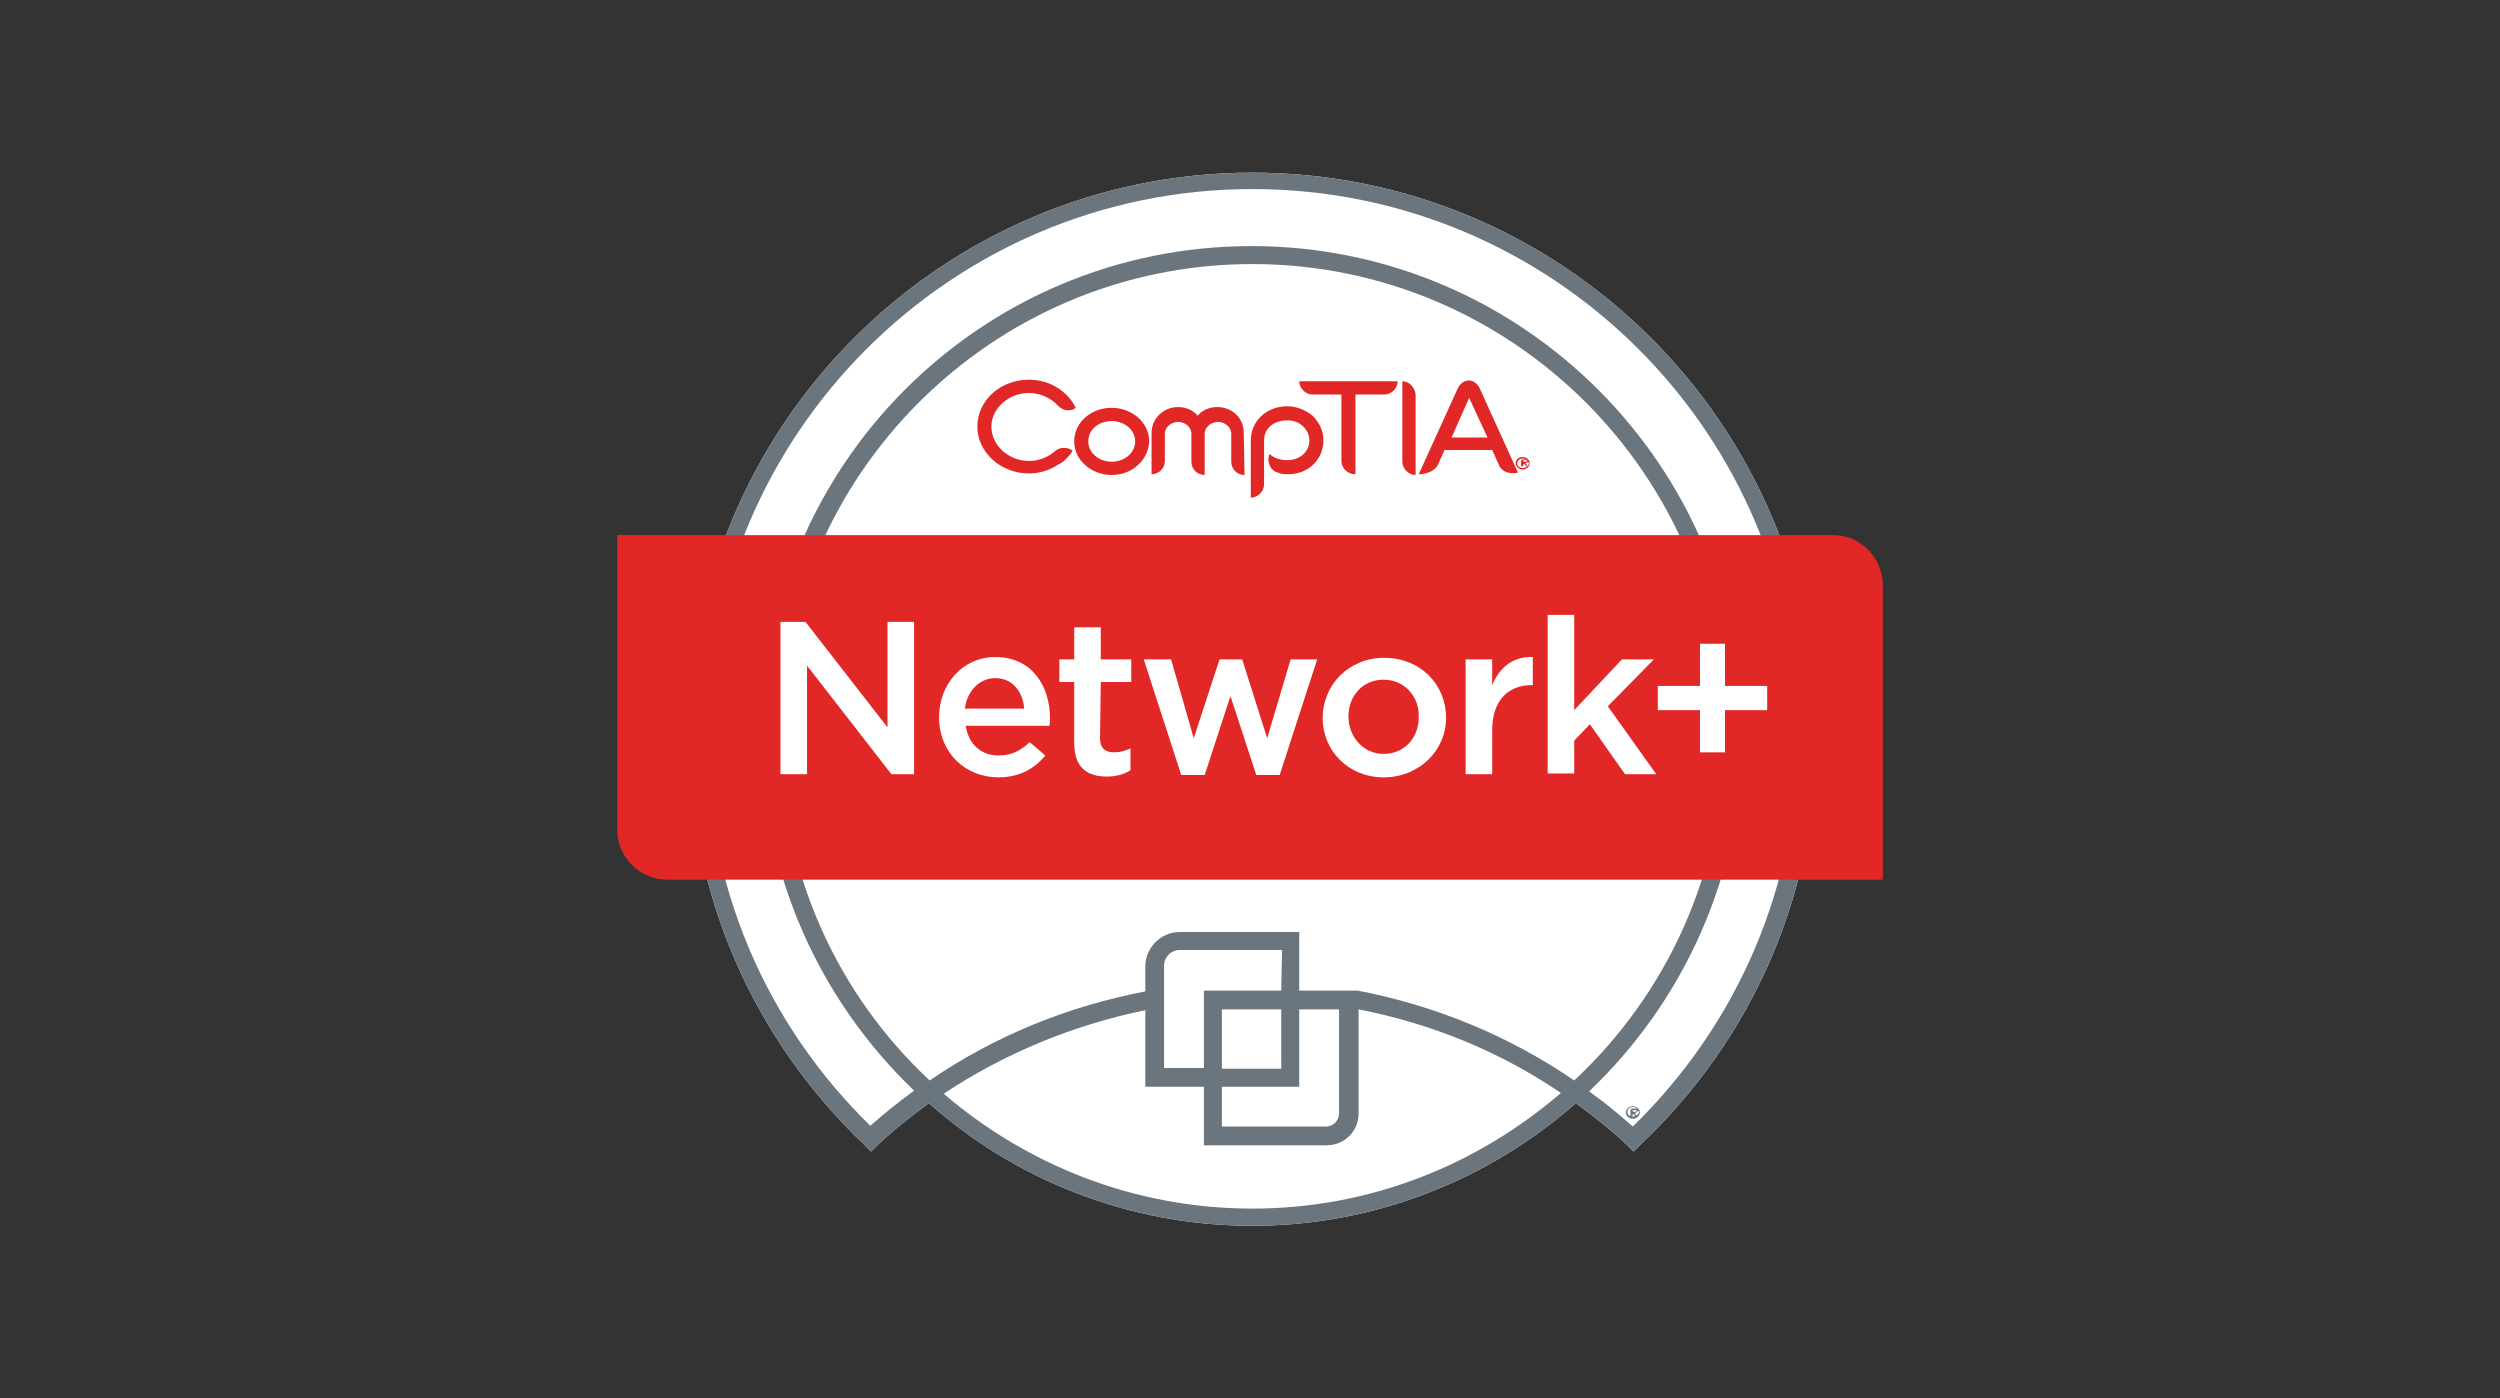 <svg xmlns="http://www.w3.org/2000/svg" xmlns:xlink="http://www.w3.org/1999/xlink" id="Layer_1" x="0px" y="0px" viewBox="0 0 320 179" style="enable-background:new 0 0 320 179;" xml:space="preserve"><rect x="0" y="0" width="320" height="179" fill="#333333" stroke="none"/><style type="text/css">	.st0{fill:#FFFFFF;}	.st1{fill:#6A757D;}	.st2{fill:#E12826;}</style><g>	<g>		<g>			<path class="st0" d="M160.3,22.1c-39.8,0-72.1,32.4-72.1,72.1c0,20,8,38.6,22.5,52.4l0.8,0.8l0.8-0.8c2.1-2,4.3-3.7,6.6-5.4    c11,9.8,25.6,15.7,41.4,15.7s30.4-6,41.4-15.7c2.3,1.7,4.5,3.4,6.6,5.4l0.8,0.8l0.8-0.8c14.6-13.8,22.6-32.4,22.6-52.4    C232.5,54.5,200.1,22.1,160.3,22.1z"></path>			<path class="st1" d="M160.3,22.1c-39.8,0-72.1,32.4-72.1,72.1c0,20,8,38.6,22.5,52.4l0.8,0.8l0.8-0.8c2.1-2,4.3-3.7,6.6-5.4    c11,9.8,25.6,15.7,41.4,15.7s30.4-6,41.4-15.7c2.3,1.7,4.5,3.4,6.6,5.4l0.8,0.8l0.8-0.8c14.6-13.8,22.6-32.4,22.6-52.4    C232.5,54.5,200.1,22.1,160.3,22.1z M160.3,154.7c-15.1,0-28.9-5.6-39.5-14.7c7.8-5.2,16.6-8.8,25.8-10.7v9.8h7.5v7.5h15.7    c2.3,0,4.1-1.8,4.1-4.1v-13.3c9.3,1.8,18.1,5.4,25.9,10.7C189.1,149.1,175.4,154.7,160.3,154.7z M166.3,139.1v-9.9h5.1v13.3    c0,1-0.8,1.7-1.7,1.7h-13.3v-5.1H166.3z M156.4,136.8v-7.6h7.6v7.6H156.4z M164,126.8h-9.9v9.9H149v-13.1c0-1.1,0.9-2,2-2h13.1    L164,126.8L164,126.8z M201.5,138.3c-8.3-5.7-17.8-9.6-27.7-11.5h-7.5v-7.5H151c-2.4,0-4.4,2-4.4,4.4v3.2    c-9.9,1.9-19.3,5.7-27.6,11.4c-11.8-11-19.1-26.7-19.1-44.1c0-33.3,27.1-60.4,60.4-60.4s60.4,27.1,60.4,60.4    C220.7,111.6,213.3,127.3,201.5,138.3z M209,144.2c-1.8-1.6-3.6-3.1-5.6-4.5c12-11.4,19.6-27.6,19.6-45.4    c0-34.6-28.1-62.8-62.8-62.8S97.5,59.6,97.5,94.2c0,17.8,7.5,33.9,19.5,45.4c-1.9,1.4-3.8,2.9-5.6,4.5c-13.5-13.2-21-30.9-21-50    c0-38.5,31.3-69.9,69.9-69.9s69.9,31.3,69.9,69.9C230.1,113.2,222.6,130.9,209,144.2z"></path>			<path class="st2" d="M234.7,68.5H79v37.7c0,3.5,2.9,6.4,6.4,6.4H241V74.8C240.9,71.3,238.1,68.5,234.7,68.5z"></path>			<g>				<path class="st0" d="M113.6,79.6h3.4v19.5h-2.9l-10.8-13.9v13.9h-3.4V79.6h3.2l10.5,13.5V79.6z"></path>				<path class="st0" d="M127.8,96.7c1.7,0,2.8-0.6,4-1.7l2,1.7c-1.4,1.7-3.3,2.8-6,2.8c-4.2,0-7.6-3.1-7.6-7.7c0-4.2,3-7.7,7.2-7.7     c4.7,0,7,3.7,7,7.9c0,0.3,0,0.6-0.1,0.9h-10.7C124,95.3,125.6,96.7,127.8,96.7z M131.1,90.7c-0.2-2.2-1.5-3.9-3.7-3.9     c-2,0-3.6,1.6-3.9,3.9H131.1z"></path>				<path class="st0" d="M140.8,94.5c0,1.3,0.7,1.8,1.8,1.8c0.8,0,1.4-0.2,2.1-0.5v2.8c-0.8,0.5-1.8,0.8-3,0.8     c-2.5,0-4.2-1.1-4.2-4.3v-7.8h-1.9v-2.9h1.9v-4.1h3.4v4.1h3.9v2.9h-3.9L140.8,94.5L140.8,94.5z"></path>				<path class="st0" d="M162.2,94.5l3-10.1h3.4l-4.8,14.8h-3l-3.3-10.1l-3.3,10.1h-3l-4.8-14.8h3.5l2.9,10.1l3.3-10.1h2.9     L162.2,94.5z"></path>				<path class="st0" d="M177.1,99.5c-4.5,0-7.8-3.4-7.8-7.6c0-4.2,3.3-7.7,7.9-7.7s7.9,3.4,7.9,7.7C185.1,96,181.7,99.5,177.1,99.5     z M177.1,87c-2.7,0-4.5,2.1-4.5,4.7c0,2.6,1.9,4.8,4.5,4.8c2.7,0,4.5-2.1,4.5-4.7C181.7,89.2,179.8,87,177.1,87z"></path>				<path class="st0" d="M191,99.1h-3.4V84.4h3.4v3.3c0.9-2.2,2.6-3.7,5.2-3.6v3.6H196c-2.9,0-5,1.9-5,5.8L191,99.1L191,99.1z"></path>				<path class="st0" d="M212,99.1H208l-4.5-6.4l-2,2.1v4.2h-3.4V78.7h3.4v12.2l6.1-6.5h4.1l-5.9,6L212,99.1z"></path>				<path class="st0" d="M217.6,82.4h3.2v5.4h5.4v3.1h-5.4v5.4h-3.2v-5.4h-5.4v-3.1h5.4V82.4z"></path>			</g>			<g>				<g>					<path class="st2" d="M142.3,53.9c-1.7,0-3,1.1-3,2.6s1.4,2.6,3,2.6s3-1.1,3-2.6S143.9,53.9,142.3,53.9 M142.3,60.8      c-2.6,0-4.8-1.9-4.8-4.3s2.1-4.3,4.8-4.3c2.6,0,4.8,1.9,4.8,4.3C147,58.9,144.9,60.8,142.3,60.8"></path>					<path class="st2" d="M159.3,60.8c-1,0-1.7-0.8-1.7-1.7v-3.6c0-0.8-0.8-1.5-1.7-1.5c-0.9,0-1.7,0.7-1.7,1.5v5.3      c-1,0-1.7-0.8-1.7-1.7v-3.6c0-0.8-0.8-1.5-1.7-1.5c-0.9,0-1.7,0.7-1.7,1.5V59c0,1-0.8,1.7-1.7,1.7v-5.3c0-1.8,1.5-3.3,3.4-3.3      c1,0,1.9,0.4,2.5,1.1c0.6-0.7,1.5-1.1,2.5-1.1c1.9,0,3.4,1.4,3.4,3.3L159.3,60.8z"></path>					<path class="st2" d="M164.9,60.7c-0.5,0-0.9,0-1.3-0.2c-0.9-0.2-1.4-1.2-1.2-2.1c0-0.1,0.1-0.2,0.1-0.3l0,0      c0.5,0.5,1.3,0.8,2.3,0.8c1.6,0,2.8-1.1,2.8-2.5c0-1.4-1.2-2.6-2.8-2.6c-1.5,0-3,0.8-3,2.6v5.6c0,0.9-0.8,1.7-1.7,1.7v-7.3      c0-2.5,2-4.4,4.7-4.4c1.2,0,2.3,0.5,3.2,1.2c0.8,0.8,1.4,1.9,1.4,3.1C169.4,58.9,167.4,60.7,164.9,60.7"></path>					<path class="st2" d="M177.2,50.5h-3.7v10.2h-0.1c-0.9,0-1.7-0.8-1.7-1.7v-8.5h-3.7c-0.9,0-1.7-0.8-1.7-1.7h12.6      C178.9,49.7,178.1,50.5,177.2,50.5"></path>					<path class="st2" d="M188.2,50.6l-2.4,5.4h4.6l-2.5-5.4L188.2,50.6z M191.9,59.6l-0.9-2h-6.1l-0.9,2c-0.5,0.8-1.6,1.1-2.4,1.1      l5-11c0.3-0.6,0.8-1,1.4-1s1.1,0.4,1.4,1l4.9,10.8C193.4,60.7,192.3,60.5,191.9,59.6"></path>					<path class="st2" d="M135.5,52c-0.9-1-2.3-1.7-3.8-1.7c-2.6,0-4.8,2-4.8,4.3c0,2.4,2.2,4.4,4.8,4.4c1.3,0,2.5-0.5,3.4-1.3      c0.6-0.5,1.6-0.5,2.2,0c-0.5,0.8-1.1,1.4-1.9,1.8c-1.1,0.7-2.3,1.1-3.7,1.1c-3.6,0-6.6-2.7-6.6-6c0-3.3,2.9-6,6.6-6      c2.6,0,4.9,1.4,6,3.6C137.1,52.7,136.1,52.6,135.5,52"></path>					<path class="st2" d="M195.3,59.3L195.3,59.3c-0.1,0,0,0.1,0.2,0.3l0,0c-0.1,0.1-0.2,0.1-0.2,0c-0.2-0.2-0.2-0.2-0.2-0.2h-0.2      v-0.1c0-0.1,0.1-0.2,0.2-0.2h0.1c0.1,0,0.2,0,0.2,0s0.1,0,0.1-0.1c0,0,0-0.1-0.2-0.1h-0.3v0.6c0,0.1-0.1,0.2-0.2,0.2h-0.1V59      c0-0.1,0.1-0.2,0.2-0.2h0.4c0.4,0,0.5,0.2,0.5,0.3C195.4,59.2,195.3,59.3,195.3,59.3 M194.9,58.7c-0.4,0-0.7,0.3-0.7,0.6      c0,0.4,0.3,0.6,0.7,0.6s0.8-0.3,0.8-0.6C195.6,58.9,195.3,58.7,194.9,58.7 M194.9,60.1c-0.5,0-0.9-0.4-0.9-0.8      c0-0.5,0.4-0.8,0.9-0.8s0.9,0.4,0.9,0.8C195.8,59.7,195.4,60.1,194.9,60.1"></path>					<path class="st2" d="M179.5,48.8v10.3c0,0.9,0.8,1.7,1.7,1.7V50.5C181.1,49.6,180.4,48.8,179.5,48.8"></path>				</g>			</g>		</g>	</g>	<path class="st1" d="M209.3,142.5L209.3,142.5c-0.1,0,0,0.1,0.2,0.3l0,0c-0.1,0.1-0.2,0.1-0.2,0c-0.2-0.2-0.2-0.2-0.2-0.2h-0.2  v-0.1c0-0.1,0.1-0.2,0.2-0.2h0.1c0.1,0,0.2,0,0.2,0s0.1,0,0.1-0.1c0,0,0-0.1-0.2-0.1h-0.3v0.6c0,0.1-0.1,0.2-0.2,0.2h-0.1v-0.8  c0-0.1,0.1-0.2,0.2-0.2h0.4c0.4,0,0.5,0.2,0.5,0.3C209.5,142.3,209.4,142.4,209.3,142.5 M209,141.7c-0.4,0-0.7,0.3-0.7,0.6  c0,0.4,0.3,0.6,0.7,0.6s0.8-0.3,0.8-0.6C209.7,142,209.4,141.7,209,141.7 M209,143.2c-0.5,0-0.9-0.4-0.9-0.8s0.4-0.8,0.9-0.8  c0.5,0,0.9,0.4,0.9,0.8S209.5,143.2,209,143.2"></path></g></svg>